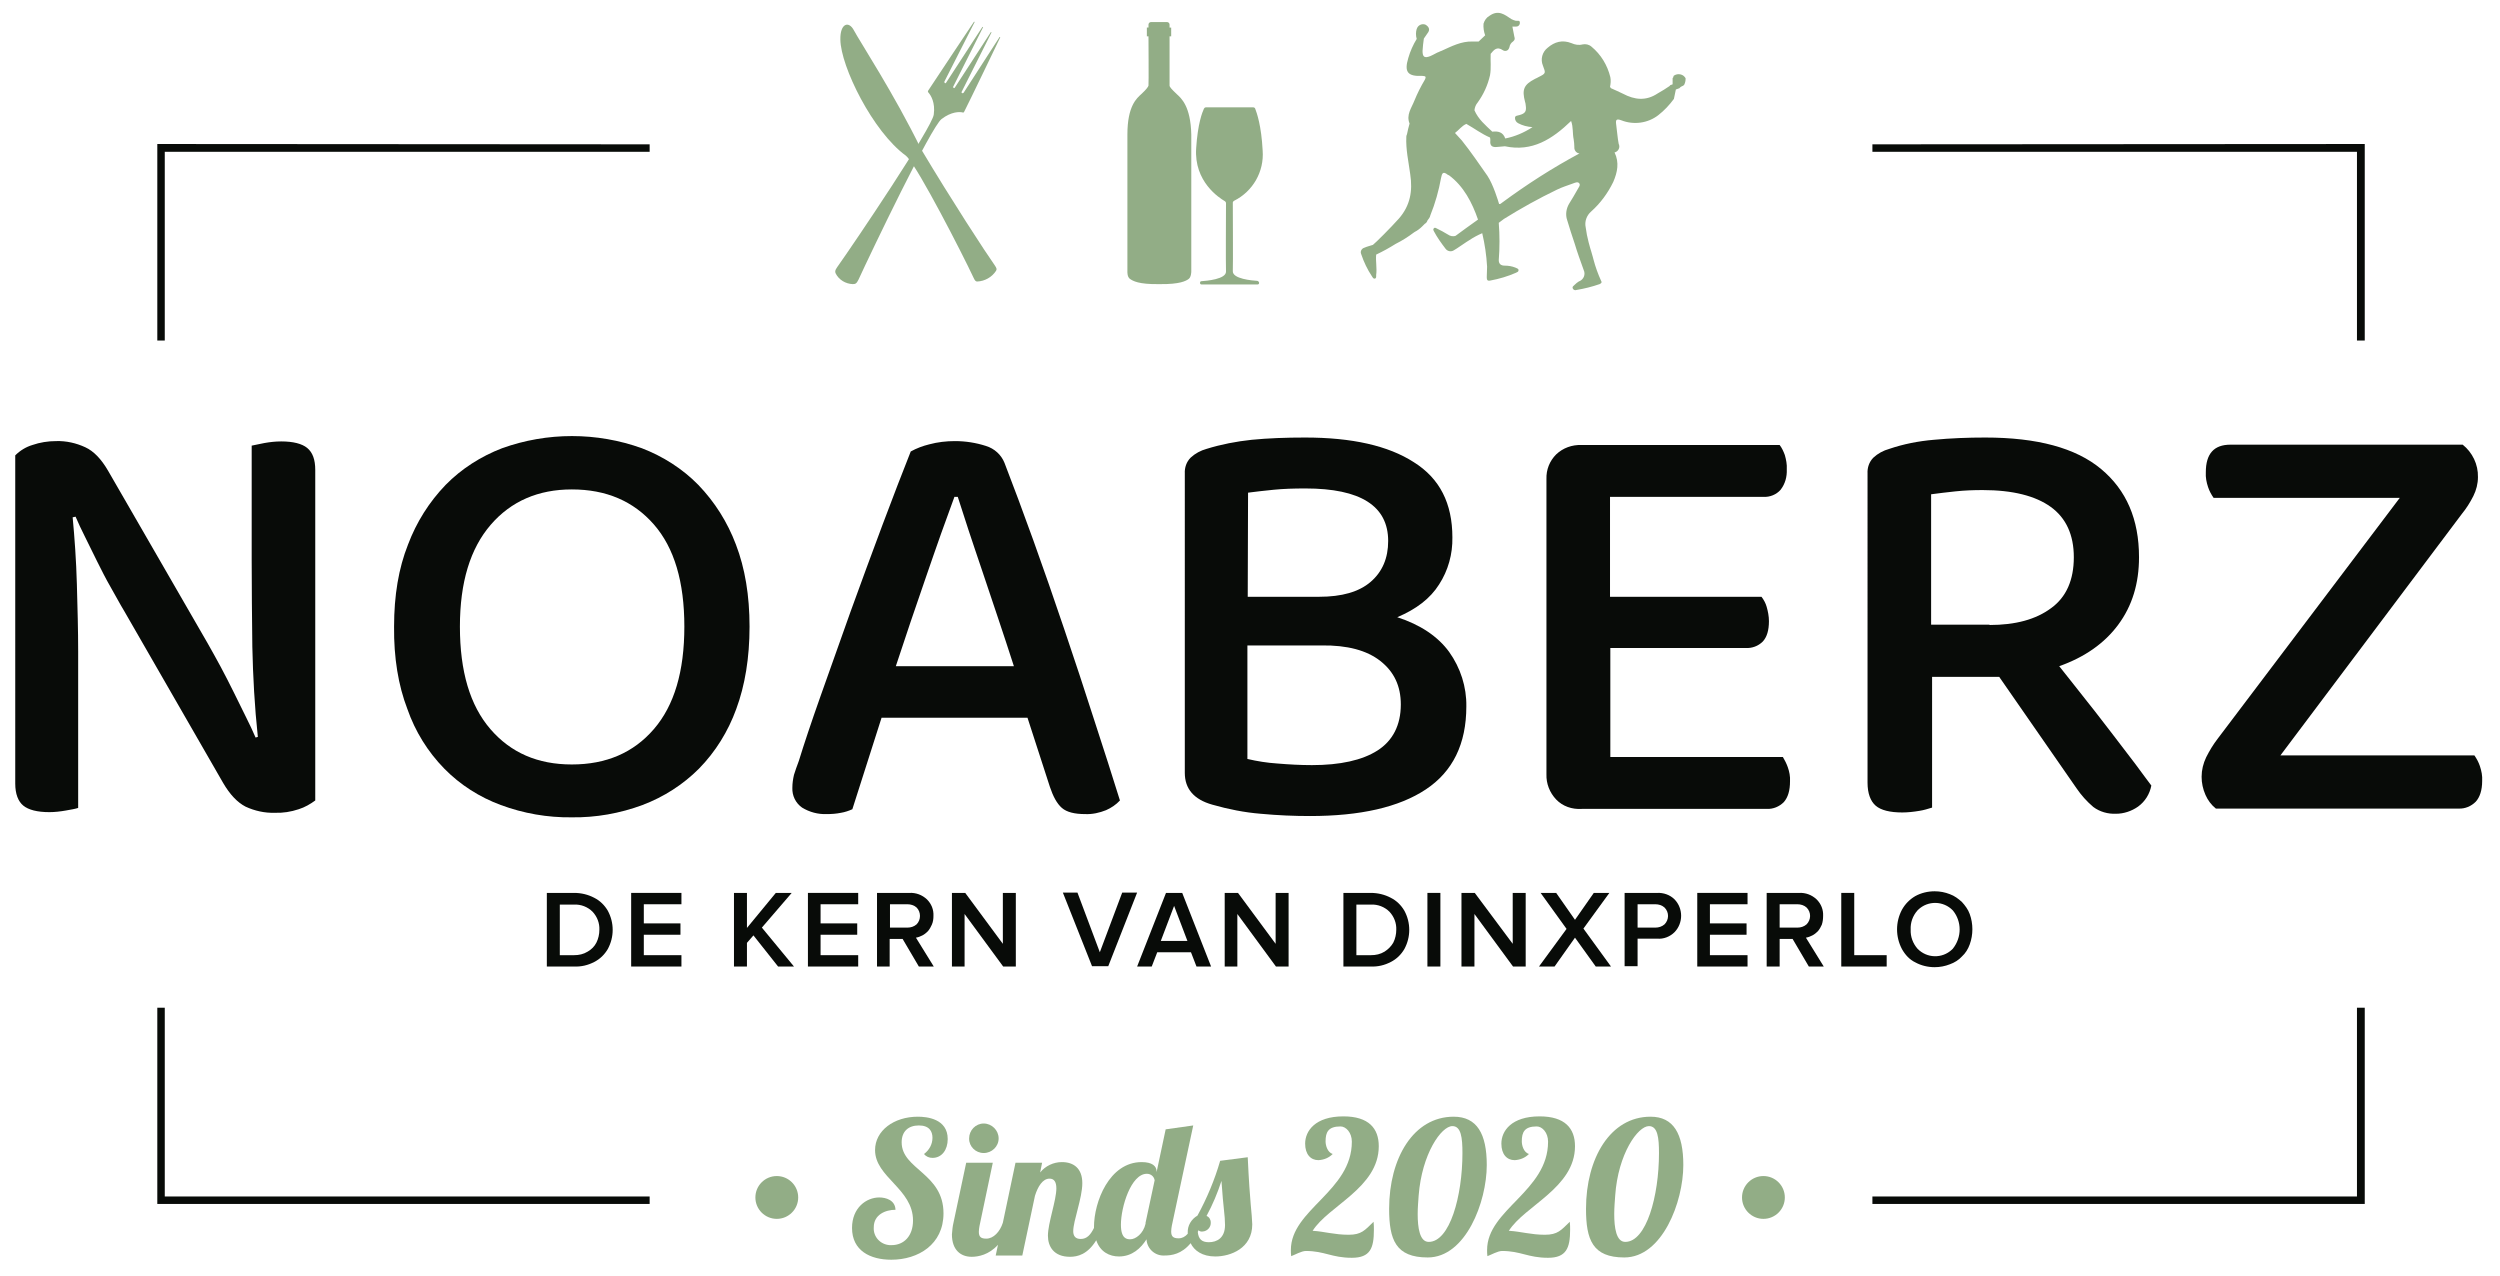 <?xml version="1.0" encoding="utf-8"?>
<!-- Generator: Adobe Illustrator 26.5.0, SVG Export Plug-In . SVG Version: 6.00 Build 0)  -->
<svg version="1.1" id="Laag_1" xmlns="http://www.w3.org/2000/svg" xmlns:xlink="http://www.w3.org/1999/xlink" x="0px" y="0px"
	 width="770.8px" height="393.5px" viewBox="0 0 770.8 393.5" style="enable-background:new 0 0 770.8 393.5;" xml:space="preserve"
	>
<style type="text/css">
	.st0{fill:#080B08;}
	.st1{fill:#92AD86;}
</style>
<path class="st0" d="M168.6,298v-22.7h8.4c2.2,0,4.3,0.5,6.2,1.5c1.8,0.9,3.2,2.3,4.2,4c2,3.7,2,8.1,0,11.8c-1,1.7-2.4,3.1-4.2,4
	c-1.9,1-4,1.5-6.2,1.4L168.6,298z M172.6,294.5h4.4c1.5,0,2.9-0.3,4.2-1.1c1.2-0.7,2.1-1.6,2.7-2.8c0.6-1.2,0.9-2.6,0.9-3.9
	c0.1-2.1-0.7-4.1-2.1-5.6c-1.5-1.5-3.6-2.3-5.7-2.2h-4.4L172.6,294.5L172.6,294.5z"/>
<path class="st0" d="M194.6,298v-22.7h15.5v3.5h-11.6v5.9h11.3v3.5h-11.3v6.3h11.6v3.5L194.6,298L194.6,298z"/>
<path class="st0" d="M226.3,298v-22.7h4v10.8l8.9-10.8h4.9l-9.2,10.7l9.9,12h-4.9l-7.6-9.6l-2,2.3v7.3L226.3,298L226.3,298z"/>
<path class="st0" d="M249.1,298v-22.7h15.5v3.5H253v5.9h11.3v3.5H253v6.3h11.6v3.5L249.1,298L249.1,298z"/>
<path class="st0" d="M270.4,298v-22.7h10c2-0.1,3.9,0.6,5.4,2c1.4,1.4,2.1,3.2,2,5.1c0,0.9-0.1,1.8-0.5,2.7c-0.3,0.7-0.7,1.4-1.2,2
	c-0.5,0.5-1.1,1-1.7,1.3s-1.3,0.6-2,0.7l5.5,8.9h-4.6l-5-8.5h-4v8.5H270.4z M274.4,286h5.4c1,0,2-0.3,2.8-1c1.4-1.4,1.4-3.8,0-5.2
	l0,0c-0.8-0.7-1.8-1-2.8-1h-5.4V286z"/>
<path class="st0" d="M293.5,298v-22.7h4.1l11.6,15.7v-15.7h4V298h-3.9l-11.9-16.2V298H293.5z"/>
<path class="st0" d="M327.7,275.2h4.5l6.9,18.4l6.9-18.4h4.6l-8.9,22.7h-5L327.7,275.2z"/>
<path class="st0" d="M350.6,298l8.9-22.7h5l8.9,22.7h-4.5l-1.7-4.4h-10.4l-1.7,4.4H350.6z M357.9,290.1h8.2l-4.1-10.8L357.9,290.1z"
	/>
<path class="st0" d="M377.6,298v-22.7h4.1l11.6,15.7v-15.7h4V298h-3.9l-11.9-16.2V298H377.6z"/>
<path class="st0" d="M414.2,298v-22.7h8.4c2.2,0,4.3,0.5,6.2,1.5c1.8,0.9,3.2,2.3,4.2,4c2,3.7,2,8.1,0,11.8c-1,1.7-2.4,3.1-4.2,4
	c-1.9,1-4,1.5-6.2,1.4L414.2,298z M418.2,294.5h4.5c1.5,0,2.9-0.3,4.2-1.1c1.1-0.7,2.1-1.7,2.7-2.8c0.6-1.2,0.9-2.6,0.9-3.9
	c0.1-2.1-0.7-4.1-2.1-5.6c-1.5-1.5-3.6-2.3-5.7-2.2h-4.5V294.5z"/>
<path class="st0" d="M440.1,298v-22.7h4V298H440.1z"/>
<path class="st0" d="M450.6,298v-22.7h4.1l11.7,15.7v-15.7h4V298h-3.9l-11.9-16.2V298H450.6z"/>
<path class="st0" d="M474.5,298l8.5-11.6l-8-11.1h4.8l5.8,8.3l5.8-8.3h4.8l-8,11l8.5,11.7H492l-6.4-8.9l-6.3,8.9H474.5z"/>
<path class="st0" d="M500.9,298v-22.7h10c2-0.1,4,0.6,5.4,2c2.7,2.8,2.7,7.3,0,10.1c-1.4,1.4-3.4,2.2-5.4,2h-6v8.5h-4V298z
	 M504.9,286h5.5c1,0,2-0.3,2.8-1c1.4-1.4,1.5-3.7,0-5.2l0,0c-0.8-0.7-1.8-1-2.8-1h-5.5L504.9,286L504.9,286z"/>
<path class="st0" d="M523.3,298v-22.7h15.5v3.5h-11.6v5.9h11.3v3.5h-11.3v6.3h11.6v3.5L523.3,298L523.3,298z"/>
<path class="st0" d="M544.7,298v-22.7h10c2-0.1,3.9,0.6,5.4,2c1.4,1.4,2.1,3.2,2,5.1c0,0.9-0.1,1.8-0.4,2.7c-0.3,0.7-0.7,1.4-1.2,2
	c-0.5,0.5-1.1,1-1.7,1.3c-0.6,0.3-1.3,0.6-2,0.7l5.5,8.9h-4.6l-5-8.5h-4v8.5H544.7z M548.7,286h5.5c1,0,2-0.3,2.8-1
	c1.4-1.4,1.5-3.7,0-5.2l0,0c-0.8-0.7-1.8-1-2.8-1h-5.5V286z"/>
<path class="st0" d="M567.7,298v-22.7h4v19.2h10v3.5H567.7z"/>
<path class="st0" d="M586.4,292.6c-2-3.8-2-8.3,0-12.1c1-1.8,2.4-3.2,4.1-4.2c1.8-1,3.9-1.5,6-1.5c1.6,0,3.2,0.3,4.7,0.9
	c1.4,0.5,2.6,1.4,3.7,2.4c1,1.1,1.9,2.3,2.4,3.7c1.1,3,1.1,6.4,0,9.4c-0.5,1.4-1.3,2.7-2.4,3.7c-1,1.1-2.3,1.9-3.7,2.4
	c-1.5,0.6-3.1,0.9-4.7,0.9c-2.1,0-4.2-0.5-6-1.5C588.8,295.9,587.4,294.4,586.4,292.6z M589.1,286.6c-0.1,2.2,0.7,4.3,2.1,5.9
	c2.9,3,7.6,3.1,10.6,0.3c0.1-0.1,0.2-0.2,0.3-0.3c2.8-3.5,2.8-8.4,0-11.8c-2.9-3-7.7-3.1-10.7-0.2c-0.1,0.1-0.1,0.1-0.2,0.2
	C589.7,282.4,589,284.5,589.1,286.6L589.1,286.6z"/>
<polygon class="st0" points="729.1,371.2 577.3,371.2 577.3,368.9 726.7,368.9 726.7,310.7 729.1,310.7 "/>
<path class="st0" d="M92.1,249.5c-2.4,0.8-4.9,1.2-7.4,1.1c-3.1,0.1-6.2-0.6-9-1.9c-2.5-1.3-4.8-3.7-6.9-7.3l-30.5-53
	c-1.4-2.3-2.7-4.8-4.2-7.4s-2.8-5.2-4.1-7.8s-2.5-5.1-3.7-7.5s-2.2-4.5-3-6.4l-0.9,0.2c0.6,6.4,1.1,13.3,1.3,20.6s0.4,14.3,0.4,20.8
	v48.2c-0.9,0.3-2.1,0.5-3.8,0.8c-1.7,0.3-3.4,0.5-5.1,0.5c-3.7,0-6.4-0.7-8-2s-2.5-3.6-2.5-6.8V140.4c1.5-1.5,3.3-2.6,5.3-3.2
	c2.3-0.8,4.8-1.2,7.3-1.2c3.1-0.1,6.2,0.6,9,1.9c2.6,1.2,4.9,3.6,7,7.2L64,198.3c1.3,2.3,2.7,4.8,4.1,7.4s2.7,5.2,4,7.8
	s2.5,5.1,3.7,7.5s2.2,4.5,3,6.4l0.7-0.2c-1-9.3-1.5-18.6-1.7-27.8c-0.1-9.2-0.2-18.1-0.2-26.9v-35.1c1-0.2,2.3-0.5,3.9-0.8
	c1.7-0.3,3.4-0.5,5.2-0.5c3.7,0,6.4,0.7,8,2c1.7,1.4,2.5,3.6,2.5,6.8v101.9C95.7,247.9,94,248.9,92.1,249.5z"/>
<path class="st0" d="M231.1,193.2c0,9.6-1.4,18.1-4.1,25.4c-2.5,6.9-6.4,13.2-11.5,18.4c-4.9,4.9-10.8,8.7-17.4,11.2
	c-7,2.6-14.4,3.9-21.8,3.8c-7.5,0.1-14.9-1.2-21.9-3.8c-6.5-2.4-12.5-6.2-17.4-11.2c-5.1-5.2-9-11.5-11.4-18.4
	c-2.8-7.3-4.2-15.8-4.1-25.4c0-9.6,1.4-18,4.3-25.3c2.6-6.9,6.5-13.1,11.6-18.4c4.9-5,10.9-8.8,17.4-11.3c13.9-5,29.2-5,43.1,0
	c6.5,2.5,12.5,6.3,17.4,11.3c5.1,5.3,9,11.5,11.6,18.4C229.7,175.2,231.1,183.6,231.1,193.2z M211,193.2c0-13.8-3.1-24.3-9.4-31.5
	c-6.3-7.2-14.7-10.8-25.3-10.8c-10.3,0-18.7,3.6-25,10.9c-6.3,7.3-9.5,17.7-9.5,31.4c0,13.8,3.1,24.3,9.4,31.6
	c6.3,7.3,14.6,10.9,25.1,10.9c10.6,0,19-3.6,25.3-10.9C207.9,217.5,211,207,211,193.2L211,193.2z"/>
<path class="st0" d="M316.8,221.3h-45l-9,28.2c-1.1,0.5-2.3,0.9-3.5,1.1c-1.5,0.3-2.9,0.4-4.4,0.4c-2.7,0.1-5.3-0.6-7.6-2
	c-2-1.4-3.1-3.7-3-6.1c0-1.4,0.2-2.7,0.5-4c0.4-1.3,0.9-2.7,1.5-4.3c1.6-5.2,3.8-11.8,6.7-20s6-16.8,9.2-25.9
	c3.3-9.1,6.6-18.1,9.9-26.9c3.3-8.8,6.2-16.3,8.7-22.6c1.8-1,3.7-1.7,5.7-2.2c2.6-0.7,5.3-1,7.9-1c3.3,0,6.5,0.5,9.6,1.5
	c2.6,0.8,4.7,2.7,5.7,5.2c2.7,7,5.7,15,8.9,23.9s6.4,18.1,9.6,27.6s6.3,18.8,9.2,27.9c3,9.1,5.6,17.4,7.9,24.7
	c-1.2,1.3-2.7,2.3-4.3,3c-2,0.8-4.2,1.3-6.4,1.2c-3.3,0-5.7-0.6-7.2-1.9c-1.5-1.3-2.7-3.5-3.7-6.5L316.8,221.3z M294.3,153.1
	c-1.2,3.3-2.6,7.1-4.1,11.3s-3,8.6-4.6,13.2c-1.6,4.6-3.2,9.3-4.8,14l-4.6,13.8h36.4c-1.6-4.9-3.2-9.9-4.9-14.9
	c-1.7-5-3.3-9.8-4.8-14.3s-3-8.8-4.3-12.8s-2.4-7.4-3.3-10.2h-1V153.1z"/>
<path class="st0" d="M447.8,165.7c0.1,5.1-1.3,10.2-4.1,14.5c-2.7,4.3-7,7.6-12.9,10.1c7.1,2.3,12.5,5.9,16,10.7
	c3.5,4.9,5.4,10.8,5.3,16.8c0,11.6-4.2,20.1-12.5,25.6s-20.2,8.2-35.7,8.2c-4.8,0-9.9-0.2-15.2-0.7c-5-0.4-10-1.4-14.9-2.8
	c-5.7-1.6-8.5-4.9-8.5-9.8V146c-0.1-1.8,0.5-3.6,1.8-4.9c1.4-1.3,3.1-2.2,4.9-2.7c4.5-1.4,9.2-2.3,13.9-2.8
	c5.1-0.5,10.6-0.7,16.5-0.7c14.4,0,25.6,2.5,33.5,7.6C443.9,147.5,447.8,155.2,447.8,165.7z M384.7,184h22c7,0,12.3-1.5,15.9-4.6
	s5.4-7.3,5.4-12.6c0-10.8-8.5-16.2-25.5-16.2c-3.6,0-6.8,0.1-9.8,0.4c-3,0.3-5.6,0.6-7.9,0.9L384.7,184z M431.9,217.2
	c0-5.7-2.1-10.1-6.3-13.4c-4.2-3.3-10.2-4.9-18.1-4.8h-22.9v35c3,0.7,6.1,1.2,9.2,1.4c3.6,0.3,7.1,0.5,10.7,0.5
	c8.7,0,15.5-1.5,20.2-4.5S431.9,223.6,431.9,217.2z"/>
<path class="st0" d="M479.8,246.5c-2-2.1-3.1-4.9-3-7.8v-91c-0.1-2.9,1-5.6,3-7.6c2.1-2,4.9-3,7.8-2.9h61.1c0.7,0.9,1.2,2,1.6,3.1
	c0.4,1.4,0.7,2.9,0.6,4.4c0.1,2.3-0.5,4.5-1.9,6.3c-1.3,1.5-3.3,2.3-5.3,2.2h-47.3V184h46.7c0.7,0.9,1.3,2,1.6,3.1
	c0.4,1.4,0.7,2.9,0.7,4.4c0,2.8-0.6,4.9-1.9,6.3c-1.4,1.4-3.3,2.1-5.3,2h-41.7v33.6h53.2c0.6,1,1.1,2,1.5,3.1
	c0.5,1.4,0.8,2.9,0.7,4.4c0,2.8-0.6,4.9-1.9,6.4c-1.4,1.4-3.3,2.2-5.3,2.1h-57C484.7,249.6,481.8,248.6,479.8,246.5z"/>
<path class="st0" d="M595.7,249c-1.3,0.4-2.6,0.8-3.9,1c-1.8,0.3-3.6,0.5-5.3,0.5c-3.8,0-6.6-0.7-8.2-2.1s-2.5-3.8-2.5-7.1V146
	c-0.1-1.8,0.5-3.6,1.8-4.9c1.4-1.3,3.1-2.2,4.9-2.7c4.4-1.5,9-2.4,13.7-2.8c5.3-0.5,10.6-0.7,15.9-0.7c16,0,27.9,3.2,35.7,9.7
	s11.7,15.5,11.7,27.2c0,8.1-2.1,15-6.4,20.8c-4.2,5.7-10.3,10-18.2,12.8c3,3.7,5.8,7.4,8.7,11s5.5,7.1,8,10.3l6.8,8.9
	c2,2.7,3.6,4.9,4.9,6.6c-0.5,2.6-1.9,4.9-4.1,6.5c-2,1.4-4.4,2.2-6.8,2.2c-2.5,0.1-5-0.6-7-2.1c-2-1.7-3.7-3.6-5.2-5.8l-23.8-34.3
	h-20.7L595.7,249L595.7,249z M613.4,192.7c8,0,14.3-1.7,19-5.2c4.7-3.4,7-8.7,7-15.7c0-6.9-2.4-12.1-7.1-15.5
	c-4.7-3.4-11.7-5.2-21-5.2c-2.8,0-5.6,0.1-8.4,0.4s-5.3,0.6-7.5,0.9v40.2h18V192.7z"/>
<path class="st0" d="M764,147.1c0,2-0.5,4-1.4,5.8c-1,2-2.2,3.9-3.6,5.6l-55.9,74.4h59.8c0.7,1,1.3,2.1,1.7,3.3
	c0.5,1.5,0.8,3,0.7,4.6c0,2.8-0.7,5-2,6.4c-1.4,1.4-3.3,2.2-5.3,2.1h-74.8c-1.4-1.1-2.5-2.6-3.2-4.2c-0.8-1.8-1.2-3.7-1.2-5.6
	c0-2.1,0.5-4.1,1.4-6c1-2,2.2-4,3.6-5.8l56.1-74.2h-57.4c-0.7-1-1.3-2.1-1.7-3.3c-0.5-1.5-0.8-3-0.7-4.6c0-5.7,2.5-8.5,7.6-8.5h71.6
	C762.3,139.5,764.1,143.2,764,147.1z"/>
<g>
	<path class="st1" d="M284.9,355.8c0.6,0.8,1.6,1.2,2.6,1.2c2.9,0,4.7-2.5,4.7-5.8c0-6.3-6.5-6.9-9.2-6.9c-7.4,0-13.2,4.3-13.2,10.3
		c0,8.4,11.7,11.9,11.7,21.7c0,4.8-2.8,7.6-6.6,7.6c-0.2,0-0.4,0-0.6,0c-2.9-0.2-5.1-2.6-4.9-5.5c0-3.9,3.6-5.4,6.7-5.4
		c-0.1-3-3-3.8-5-3.8c-4,0-8.4,3.2-8.4,9.4c0,7,5.6,9.8,12.1,9.8c8.3,0,16.1-4.7,16.1-14.3c0-12.4-12.9-13.5-12.9-21.9
		c0-3.4,2.1-5.2,5.3-5.2s4.2,1.8,4.2,3.8C287.5,352.8,286.5,354.6,284.9,355.8z"/>
	<path class="st1" d="M303.3,355.5L303.3,355.5c2.5,0,4.6-2,4.6-4.5s-2.1-4.6-4.6-4.6l0,0c-2.5,0-4.5,2.1-4.5,4.6c0,0,0,0,0,0.1
		C298.8,353.5,300.8,355.5,303.3,355.5z"/>
	<path class="st1" d="M384.7,356.8l-8.5,1.1c-1.7,5.9-4.1,11.6-7,16.9c-1.9,1.1-3.1,3.1-3,5.3c0,0.1,0,0.2,0,0.3
		c-0.8,0.9-1.7,1.4-2.8,1.4c-1.6,0-2.3-0.5-2.3-2.1c0-0.6,0.1-1.2,0.2-1.8l6.6-30.9l-8.5,1.2l-2.8,13.2v-0.2c0-1.7-1.4-2.9-4.6-2.9
		c-10,0-14.7,12.3-14.7,20c0,0.1,0,0.2,0,0.3c-1,2-2.1,3.4-4.1,3.4c-1.7,0-2.3-1-2.3-2.4c0-3.2,2.8-10.2,2.8-14.8
		c0-4.6-2.7-6.5-6.3-6.5c-2.6,0-5.1,1.2-6.7,3.2l0.6-3h-8.2l-3.9,18.5c-0.9,2.8-2.9,4.9-5.1,4.9c-1.6,0-2.3-0.5-2.3-2.1
		c0-0.6,0.1-1.2,0.2-1.8l4.1-19.5h-8.2l-3.9,18.4c-0.3,1.2-0.4,2.5-0.5,3.7c0,4.8,2.7,6.9,6.1,6.9c2,0,5.3-0.6,8.1-3.7l-0.7,3.3h8.2
		l3.9-18.4c0.9-2.9,2.4-5.3,4.5-5.3c1.4,0,2.1,1,2.1,3c0,3.7-2.6,10.7-2.6,14.6c0,3.3,1.8,6.5,6.8,6.5c2.3,0,5.4-0.7,8.1-5.1
		c1.2,3.6,4.1,5,7,5c4.1,0,6.8-2.6,8.5-5.3c0,0,0,0,0,0.1c0.2,2.9,2.7,5.1,5.6,4.9c2.1,0,5.2-0.4,8-3.8c1.1,2.3,3.6,4.1,7.6,4.1
		c4.7,0,11.4-2.5,11.4-9.9C386,373.9,385.4,371.7,384.7,356.8z M353.2,377v0.3c-0.7,3.1-3.1,4.8-4.7,4.8c-1,0-2.9-0.1-2.9-4.5
		c0-5.4,3.1-15.7,8-15.7c1.2,0,2.2,0.8,2.4,2L353.2,377z M372.7,383c-2.2,0-3.2-1-3.4-3.2c0.1-0.2,0.2-0.3,0.2-0.5
		c0.3,0.3,0.8,0.5,1.3,0.4l0,0c1.5-0.1,2.6-1.4,2.5-2.8c0-0.9-0.5-1.7-1.3-2c1.9-3.5,3.4-7.1,4.6-10.8c0.6,8.8,1.1,10.6,1.1,13.6
		C377.7,381.7,375.2,383,372.7,383z"/>
</g>
<path class="st1" d="M415.8,380.7c4,0,5-1.4,7.7-4c0.1,0.9,0.1,1.7,0.1,2.5c0,5.6-1.1,8.6-6.8,8.6c-6.2,0-8.4-2.1-14.2-2.1
	c-1.3,0-3.4,1.2-4.5,1.6c-0.1-0.6-0.1-1.3-0.1-1.9c0-12.5,18.8-18.1,18.8-33.4c0-2.8-1.8-4.7-3.5-4.7c-3.8,0-4.6,1.8-4.6,4.6
	c0,1.3,0.6,3.4,2.2,3.9c-1.2,1.2-2.7,1.8-4.4,1.9c-2.4,0-4.1-1.8-4.1-5.1c0-3.9,3.1-8.4,11.8-8.4c7.8,0,10.9,3.7,10.9,9.2
	c0,12.8-15.6,18.4-20.4,26.1h0.3C408.2,379.7,411.5,380.7,415.8,380.7z"/>
<path class="st1" d="M458.4,359.2c0,11.4-6.5,28.5-18.2,28.5c-9.9,0-11.9-5.5-11.9-15c0-15.6,7.5-28.4,19.9-28.4
	C455.4,344.3,458.4,349.6,458.4,359.2z M437.1,374.3c0,4.2,0.6,8.6,3.4,8.6c6.5,0,10.4-14.1,10.4-27.4c0-4.7-0.4-8.3-3.1-8.3
	c-3.4,0-9.4,8.5-10.4,21.4C437.3,370.2,437.1,372.2,437.1,374.3L437.1,374.3z"/>
<path class="st1" d="M476.3,380.7c4,0,5-1.4,7.7-4c0.1,0.9,0.1,1.7,0.1,2.5c0,5.6-1.2,8.6-6.8,8.6c-6.2,0-8.4-2.1-14.2-2.1
	c-1.3,0-3.4,1.2-4.5,1.6c-0.1-0.6-0.1-1.3-0.1-1.9c0-12.5,18.8-18.1,18.8-33.4c0-2.8-1.8-4.7-3.5-4.7c-3.8,0-4.6,1.8-4.6,4.6
	c0,1.3,0.6,3.4,2.2,3.9c-1.2,1.2-2.7,1.8-4.4,1.9c-2.4,0-4.1-1.8-4.1-5.1c0-3.9,3.1-8.4,11.8-8.4c7.8,0,10.9,3.7,10.9,9.2
	c0,12.8-15.6,18.4-20.4,26.1h0.3C468.8,379.7,472.1,380.7,476.3,380.7z"/>
<path class="st1" d="M519,359.2c0,11.4-6.5,28.5-18.2,28.5c-9.8,0-11.8-5.5-11.8-15c0-15.6,7.5-28.4,19.9-28.4
	C516,344.3,519,349.6,519,359.2z M497.7,374.3c0,4.2,0.6,8.6,3.4,8.6c6.5,0,10.4-14.1,10.4-27.4c0-4.7-0.4-8.3-3.1-8.3
	c-3.4,0-9.5,8.5-10.4,21.4C497.9,370.2,497.7,372.2,497.7,374.3L497.7,374.3z"/>
<circle class="st1" cx="239.5" cy="369.2" r="6.6"/>
<circle class="st1" cx="543.7" cy="369.2" r="6.6"/>
<polygon class="st0" points="48.5,371.2 48.5,310.7 50.8,310.7 50.8,368.9 200.3,368.9 200.3,371.2 "/>
<polygon class="st0" points="729.1,105 726.7,105 726.7,46.8 577.3,46.8 577.3,44.5 729.1,44.4 "/>
<polygon class="st0" points="50.8,105 48.5,105 48.5,44.4 200.3,44.5 200.3,46.8 50.8,46.8 "/>
<path class="st1" d="M297.3,34.4c1.5-2.9,11.1-22.9,11.1-22.9l-0.1-0.1h-0.1l-11.1,17.2c-0.1,0.1-0.3,0.2-0.5,0.1
	c-0.1-0.1-0.2-0.2-0.1-0.4l9.2-18.3l-0.1-0.1h-0.1L294.4,27c0,0-0.2,0.3-0.4,0.1c-0.1-0.1-0.2-0.3-0.1-0.4l9.2-18.3L303,8.3h-0.1
	l-11.2,17.2c-0.1,0.2-0.3,0.2-0.4,0.1s-0.2-0.3-0.1-0.5l9.3-18.3l-0.1-0.1h-0.1c0,0-12.3,18.4-14.1,21.2c-0.2,0.2-0.1,0.5,0.1,0.7
	c0.7,0.8,2.1,3,1.6,6.7c-0.4,3.9-24.4,39.5-29.8,47.1c-0.7,1-0.7,1.4-0.4,2c1,1.9,3,3.1,5.2,3.2c0.9,0,1.2-0.2,1.8-1.4
	c3.9-8.5,22.4-47.1,25.6-49.5c3-2.3,5.6-2.3,6.6-2C297,34.8,297.2,34.6,297.3,34.4z"/>
<path class="st1" d="M306.7,81.8C304,78,293.3,61.6,284,46c-8.1-16.7-19.2-33.7-20.7-36.6c-1.6-3.1-4.3-2.2-4.2,2.8
	c0.1,8.3,10,28.4,20.2,35.8c0.2,0.2,0.3,0.3,0.5,0.5c3.7,4.1,16.6,29.1,20.4,37.2c0.4,0.9,0.7,1.1,1.1,1.1c2.3-0.1,4.5-1.3,5.8-3.3
	C307.4,83,307.3,82.7,306.7,81.8z"/>
<path class="st1" d="M387.7,86.6c-1.6-0.1-7.7-0.6-7.6-3s0-18.2,0-21.1c0-0.3,0.2-0.5,0.4-0.6c5.8-2.9,9.3-9,8.8-15.5
	c-0.4-7.7-1.8-11.6-2.3-12.9c-0.1-0.3-0.4-0.4-0.6-0.4h-7.1h-0.1h-7.4c-0.3,0-0.5,0.2-0.6,0.4c-0.5,1.1-1.9,4.5-2.4,12.2
	C368.1,56,375.9,61,377.6,62c0.2,0.1,0.4,0.4,0.4,0.6c0,2.8-0.1,18.7,0,21.1s-6.1,2.9-7.6,3c-0.2,0-0.4,0.2-0.4,0.4v0.2
	c0,0.2,0.2,0.4,0.4,0.4l0,0h17.4c0.2,0,0.4-0.2,0.4-0.4v-0.2C388.1,86.9,388,86.7,387.7,86.6C387.8,86.6,387.7,86.6,387.7,86.6z"/>
<path class="st1" d="M362.8,29c-1.5-1.4-2.2-2.2-2.2-2.6s0-15.2,0-15.2h0.5V8.5h-0.5V7.6c0-0.5-0.4-0.8-0.8-0.8l0,0h-4.9
	c-0.5,0-0.8,0.4-0.8,0.8l0,0v0.9h-0.5v2.7h0.5c0,0,0.1,14.8,0,15.2s-0.7,1.2-2.2,2.6c-1.4,1.3-4.3,3.6-4.3,12.5v42.2
	c0,0-0.1,1.7,0.8,2.3s2.6,1.7,9,1.6c6.4,0.1,8.3-1,9.1-1.6s0.8-2.3,0.8-2.3V41.5C367.1,32.7,364.2,30.3,362.8,29z"/>
<path class="st1" d="M519.7,24.1L519.7,24.1l-0.3-0.4l-0.3-0.3c-0.9-0.7-2.2-0.7-3.1,0c0,0.3-0.1,0.5-0.3,0.7c0,0.6,0,1.3,0,1.9
	l-0.8,0.3c0,0.1-0.1,0.1-0.1,0.2c-1.2,0.8-2.4,1.6-3.7,2.3c-3.6,2.4-7.1,2-10.7,0.1c-1.2-0.6-2.4-1.1-3.7-1.7l0,0
	c-0.1-0.1-0.2-0.3-0.3-0.4c0.2-1,0.3-2,0.1-3c-0.9-3.7-2.9-7-5.8-9.4c-0.8-0.7-1.8-0.9-2.8-0.7c-1.1,0.3-2.3,0.1-3.4-0.4
	c-2.8-1.1-5.2-0.4-7.3,1.4c-1.7,1.3-2.3,3.6-1.5,5.5c0.9,2.4,1,2.4-1.4,3.6c-0.3,0.2-0.6,0.3-1,0.5c-3.5,1.8-4.1,3.3-3.1,7.1
	c0.1,0.3,0.2,0.7,0.2,1c0.3,1.9-0.1,2.6-2,3.1c-0.6,0.2-1.3,0.1-1.3,0.9c0,0.7,0.4,1.3,1,1.6c1.3,0.7,2.8,1.1,4.4,1.2
	c-2.6,1.7-5.4,2.9-8.4,3.5l0,0c-0.7-2-2.2-2.3-4-2.1c-2.1-2-4.3-3.8-5.5-6.6c0.1-0.9,0.4-1.7,1-2.4c1.8-2.5,3.1-5.3,3.8-8.4
	c0.4-2.2,0.1-4.4,0.2-6.6c1-1.2,1.9-2.4,3.8-1.1c0.6,0.4,1.5,0.2,1.8-0.5c0.1-0.1,0.1-0.3,0.2-0.5c0.1-0.7,0.5-1.3,1.1-1.7
	c0.6-0.5,0.6-0.9,0.4-1.5c-0.2-1-0.4-2-0.6-3.1c0.3,0,0.6,0,0.9,0c0.7,0.1,1.3-0.3,1.4-1c0,0,0,0,0-0.1c0.1-1-0.8-0.6-1.3-0.7
	c-0.4-0.1-0.9-0.3-1.3-0.5c-2.1-1.4-4-3-6.8-1c-0.9,0.5-1.5,1.4-1.8,2.4c-0.1,1.2,0.1,2.5,0.5,3.6l-2,1.9c-0.6,0-1.3,0-1.9,0
	c-3.5-0.1-6.5,1.5-9.6,2.9c-0.6,0.2-0.3,0.1-0.7,0.3c-0.4,0.1-0.7,0.3-1.1,0.5c-0.5,0.3-1,0.5-1.6,0.8c-1.8,0.7-2.4,0.3-2.4-1.6
	c0.1-1.3,0.2-2.6,0.4-3.8c0.4-0.5,0.7-1.1,1.1-1.6c1-1.2,0.4-2.1-0.6-2.7c-1-0.4-2.2,0.1-2.6,1.1c0,0.1,0,0.1-0.1,0.2
	c-0.3,1-0.3,2.1,0,3.1c-1.1,1.8-2,3.8-2.6,5.9c-1.3,4.3-0.2,5.7,4.3,5.5c0.8,0.1,1.4,0,0.8,1.2c-1.2,2-2.3,4.2-3.2,6.4
	c-0.9,2.3-2.6,4.4-1.5,7.1c-0.3,1.1-0.6,2.2-0.8,3.3c-0.1,0.2-0.2,0.5-0.2,0.7c-0.2,4,0.7,7.8,1.2,11.6c0.8,5.2,0,9.7-3.5,13.7
	c-2.5,2.8-7.1,7.4-8,8.1c-0.9,0.3-1.8,0.5-2.7,0.9c-0.7,0.2-1.2,1-1,1.7c0,0.1,0.1,0.2,0.1,0.3c0.8,2.4,1.9,4.7,3.3,6.8
	c0.2,0.3,0.4,0.8,0.9,0.7s0.4-0.7,0.4-1.1c0.3-2.1-0.2-4.2,0-6.3c2.1-1,4.1-2.1,6-3.3c2-1,3.9-2.2,5.6-3.5l0.3-0.2
	c0.8-0.4,1.6-1,2.3-1.7l0,0l0.5-0.5l0,0c0.1-0.1,0.2-0.2,0.3-0.3l0,0c0.4-0.2,0.7-0.6,0.8-1c0.4-0.5,0.8-1,0.9-1.6
	c1.5-3.7,2.6-7.6,3.3-11.5c0.3-1.5,0.6-2.2,2.1-1c0.1,0.1,0.2,0.1,0.3,0.1c4.6,3.4,7.2,8.5,9,13.7c-3.1,2.2-4.6,3.3-6.9,5
	c-0.8,0.3-1.7,0.1-2.4-0.4c-1.1-0.7-2.3-1.3-3.5-1.9c-0.3-0.2-0.7-0.3-0.9,0.1s0,0.5,0.1,0.8c1,1.9,2.3,3.7,3.6,5.4
	c0.6,0.8,1.7,1,2.5,0.5c0.8-0.4,4-2.7,4.9-3.2c1.2-0.8,2.5-1.5,3.9-2.1c0.8,3.4,1.3,6.8,1.5,10.3c0,1.1-0.1,2.2-0.1,3.3
	c0,0.8,0.2,1.2,1.1,1c2.7-0.5,5.4-1.3,7.9-2.4c0.4-0.2,0.8-0.3,0.8-0.8s-0.6-0.6-1-0.8c-1-0.4-2.1-0.6-3.3-0.6
	c-1.1,0-1.8-0.5-1.8-1.7c0.3-3.8,0.3-7.7,0-11.5c0.5-0.4,1.1-0.8,1.6-1.2c5.3-3.3,10.7-6.3,16.3-9c1.6-0.8,3.3-1.3,4.9-1.9
	c0.6-0.2,1.5-0.7,2-0.1s-0.2,1.3-0.5,1.9c-0.8,1.5-1.7,2.9-2.6,4.4s-1.2,3.4-0.6,5.1c0.7,2.4,1.5,4.8,2.3,7.2
	c0.8,2.7,1.8,5.4,2.8,8.2c0.6,1.3,0,2.8-1.3,3.4c0,0,0,0-0.1,0c-0.5,0.3-1,0.7-1.5,1.2c-0.3,0.3-0.7,0.5-0.5,1s0.7,0.7,1.2,0.5
	c2.4-0.4,4.8-1,7.1-1.8c0.4-0.2,0.8-0.5,0.5-0.9c-1-2.2-1.8-4.4-2.4-6.7c0,0-0.3-1.2-0.7-2.5c0,0-0.6-1.9-0.8-2.8
	c-0.4-1.5-0.7-3.1-0.9-4.6c-0.4-1.8,0.3-3.7,1.7-4.9c2.8-2.5,5.1-5.6,6.8-9.1c1.3-3,1.9-6,0.4-9.1c1-0.2,1.7-1.3,1.4-2.3
	c0-0.1,0-0.2-0.1-0.2c-0.4-2-0.5-4-0.8-6.1c-0.2-1.4,0-1.9,1.6-1.3c3.8,1.5,8.2,0.9,11.4-1.6c1.8-1.4,3.4-3.1,4.8-5
	c0.2-1,0.4-1.9,0.6-2.9l1.1-0.4c0.3-0.4,0.7-0.6,1.2-0.8l0.3-0.3C519.7,25.2,519.7,24.7,519.7,24.1z M463.1,62.5
	c-0.3,0.2-0.5,0.5-0.9,0.4c-0.3-1-1.8-6-3.6-8.7c-2.6-3.7-5.1-7.4-7.9-10.9c-0.7-0.8-1.4-1.5-2.1-2.3l0,0c1.2-0.9,2.1-2.2,3.5-2.8
	l0,0c2.5,1.4,4.7,3.1,7.3,4.2c0.1,0.3,0.1,0.6,0.1,0.9c-0.2,1.7,0.6,2.2,2.2,2c0.8-0.1,1.5-0.1,2.3-0.2l0,0
	c8.4,1.8,14.6-2.2,20.4-7.8c0.7,1.9,0.4,3.8,0.8,5.7c0.1,0.7,0.2,1.5,0.2,2.3c-0.1,1,0.6,1.9,1.5,2h0.1
	C478.6,51.8,470.7,56.9,463.1,62.5z"/>
</svg>

